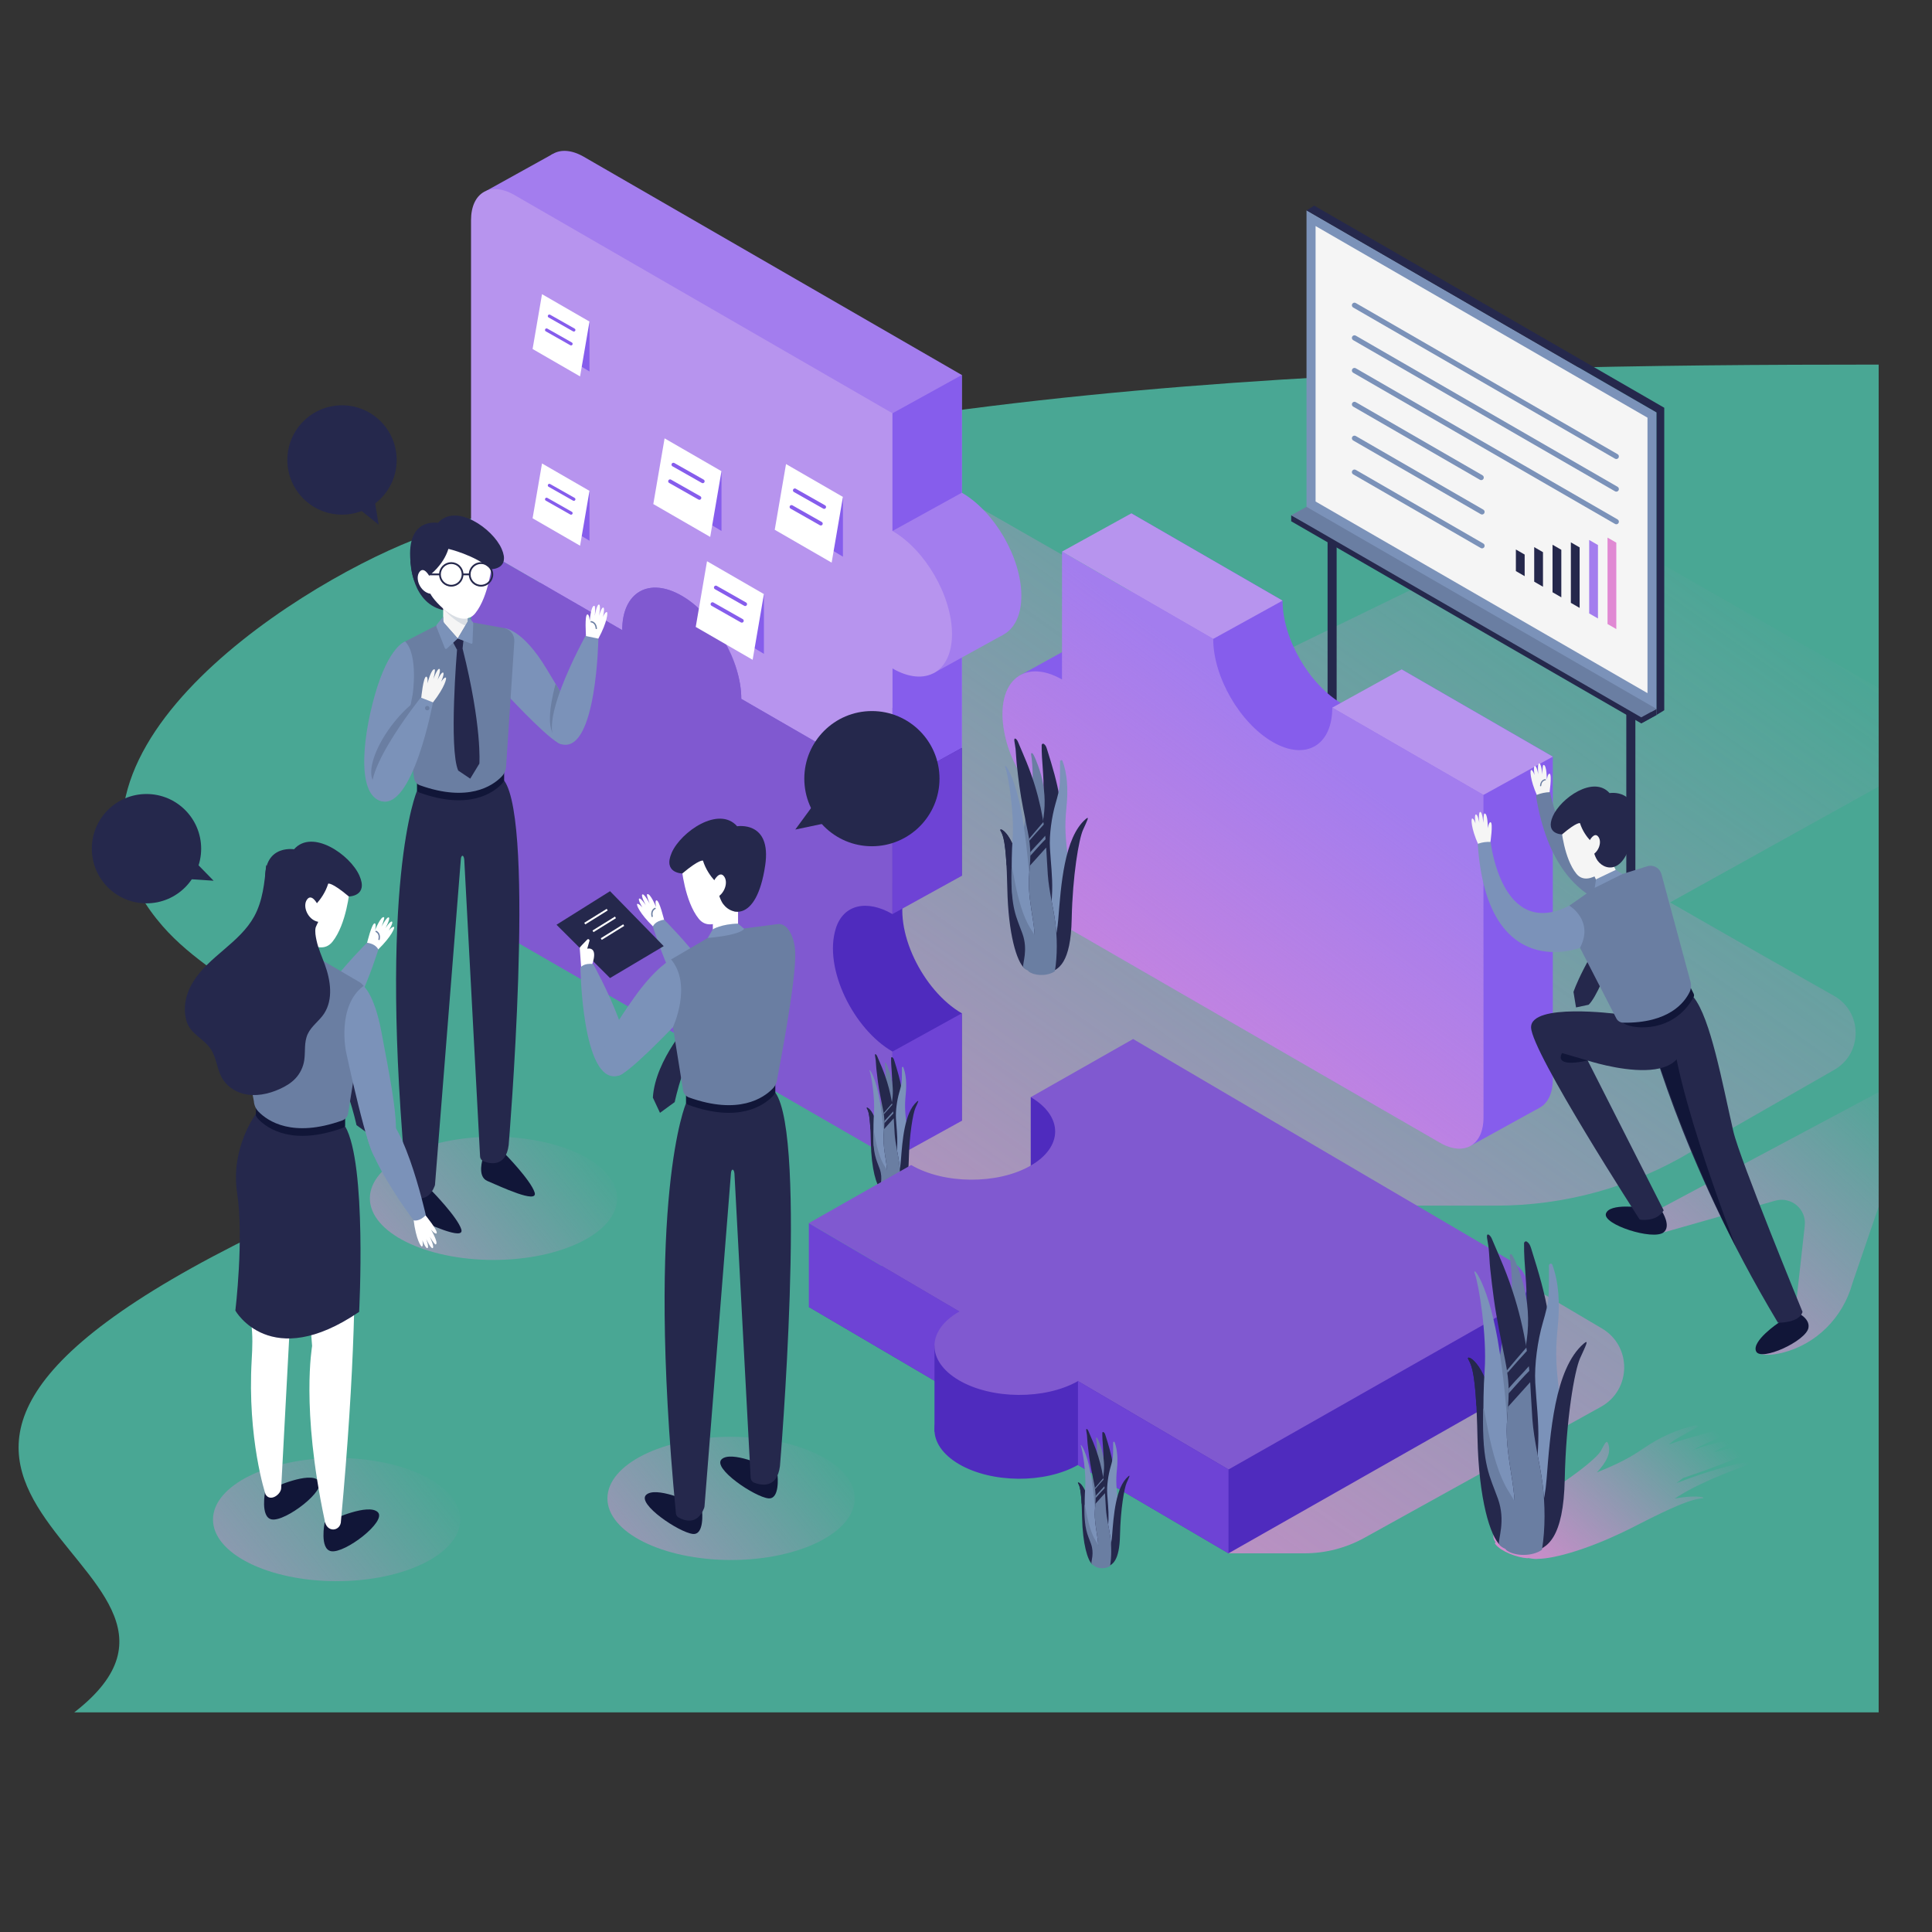 <?xml version="1.0" encoding="UTF-8"?> <!-- Generator: Adobe Illustrator 16.0.0, SVG Export Plug-In . SVG Version: 6.00 Build 0) --> <svg xmlns="http://www.w3.org/2000/svg" xmlns:xlink="http://www.w3.org/1999/xlink" id="Layer_1" x="0px" y="0px" width="511px" height="511px" viewBox="0 0 511 511" xml:space="preserve"><rect x="0" y="0" width="511" height="511" fill="#333333" stroke="none"/> <g> <path fill="#49A794" d="M109.421,142.794C76.378,155.818,5.386,201.746,42.985,244.926c7.734,8.883,18.323,14.674,27.588,21.945 c9.263,7.271,17.75,17.191,18.221,28.957c0.51,12.776-8.692,24.625-20.18,30.235c-140.466,68.606,3.014,86.542-48.969,126.841 h477.248V96.431C379.334,96.431,219.548,99.389,109.421,142.794z"></path> <linearGradient id="SVGID_1_" gradientUnits="userSpaceOnUse" x1="1000.674" y1="117.936" x2="774.119" y2="437.596" gradientTransform="matrix(1 0 0 1 -580.571 0)"> <stop offset="0.002" style="stop-color:#E089D3;stop-opacity:0"></stop> <stop offset="1" style="stop-color:#E089D3"></stop> </linearGradient> <path fill="url(#SVGID_1_)" d="M496.894,181.939l-81.412-46.504l-83.403,40.554l-98.238-56.178l2.213,186.749l36.439,23.979 l52.438,80.304h20.083c5.548,0,11.004-1.41,15.857-4.099l62.567-34.654c8.068-4.469,8.229-16.012,0.29-20.705l-54.989-32.501 h26.971c18.146,0,35.953-4.916,51.528-14.225l37.899-21.685c7.574-4.334,7.554-15.264-0.036-19.568l-19.349-10.974l-24.034-13.744 l55.175-30.646V181.939z"></path> <linearGradient id="SVGID_2_" gradientUnits="userSpaceOnUse" x1="1086.786" y1="285.146" x2="996.978" y2="382.324" gradientTransform="matrix(1 0 0 1 -580.571 0)"> <stop offset="0.002" style="stop-color:#E089D3;stop-opacity:0"></stop> <stop offset="1" style="stop-color:#E089D3"></stop> </linearGradient> <path fill="url(#SVGID_2_)" d="M439.98,325.975l29.562-8.406c4.21-1.197,8.293,2.258,7.807,6.607l-2.985,26.812l-9.882,6.446 c0,0,1.208,1.745,6.802,0.389c9.113-2.209,16.196-9.392,18.678-18.434l6.932-20.264v-30.257l-63.202,33.696L439.98,325.975z"></path> <g id="XMLID_4982_"> <path id="XMLID_5013_" fill="#25284C" d="M431.375,236.163c0.411,0,0.812-0.212,1.036-0.593c0.333-0.57,0.143-1.305-0.428-1.642 l-79.042-46.092c-0.573-0.335-1.307-0.144-1.642,0.428c-0.336,0.572-0.144,1.305,0.428,1.642l79.042,46.092 C430.96,236.109,431.168,236.163,431.375,236.163z"></path> <g id="XMLID_5010_"> <path id="XMLID_5012_" fill="#25284C" d="M431.344,236.933c0.662,0,1.199-0.537,1.199-1.199V182.4c0-0.662-0.537-1.2-1.199-1.2 c-0.663,0-1.199,0.538-1.199,1.2v53.333C430.145,236.396,430.681,236.933,431.344,236.933z"></path> <path id="XMLID_5011_" fill="#25284C" d="M424.717,245.119c0.662,0,1.2-0.537,1.2-1.199v-3.437l10.854-6.265v2.05 c0,0.662,0.537,1.198,1.198,1.198c0.664,0,1.199-0.536,1.199-1.198v-4.128c0-0.428-0.229-0.825-0.6-1.039 c-0.37-0.215-0.828-0.215-1.198,0l-13.253,7.65c-0.37,0.214-0.599,0.611-0.599,1.039v4.128 C423.519,244.582,424.055,245.119,424.717,245.119z"></path> </g> <g id="XMLID_5007_"> <path id="XMLID_5009_" fill="#25284C" d="M352.333,190.158c0.662,0,1.201-0.536,1.201-1.198v-53.333c0-0.664-0.539-1.2-1.201-1.2 c-0.661,0-1.198,0.537-1.198,1.2v53.333C351.135,189.623,351.672,190.158,352.333,190.158z"></path> <path id="XMLID_5008_" fill="#25284C" d="M345.708,198.344c0.662,0,1.2-0.536,1.2-1.199v-3.435l10.854-6.266v2.05 c0,0.662,0.535,1.199,1.198,1.199c0.662,0,1.199-0.537,1.199-1.199v-4.128c0-0.429-0.229-0.825-0.601-1.039 c-0.37-0.214-0.828-0.214-1.198,0l-13.252,7.652c-0.372,0.212-0.601,0.609-0.601,1.039v4.127 C344.508,197.809,345.046,198.344,345.708,198.344z"></path> </g> <g id="XMLID_5002_"> <polygon id="XMLID_5006_" fill="#7B92B9" points="345.562,55.632 438.146,109.085 438.146,189.098 345.562,135.645 "></polygon> <polygon id="XMLID_5005_" fill="#F5F5F5" points="435.748,110.47 347.962,59.787 347.962,132.648 435.748,183.331 "></polygon> <polygon id="XMLID_5003_" fill="#25284C" points="345.562,55.632 347.6,54.393 440.183,107.847 440.183,187.857 438.146,189.098 438.146,109.085 "></polygon> </g> <g id="XMLID_4997_"> <polygon id="XMLID_5001_" fill="#25284C" points="341.51,136.281 438.146,189.098 434.094,191.325 341.51,137.871 "></polygon> <polygon id="XMLID_5000_" fill="#25284C" points="438.146,187.505 438.146,189.098 434.094,191.325 434.094,189.733 "></polygon> <polygon id="XMLID_4999_" fill="#6A7EA2" points="345.562,134.053 438.146,187.505 434.094,189.733 341.51,136.281 "></polygon> </g> <g id="XMLID_4983_"> <g id="XMLID_4990_"> <polygon id="XMLID_4996_" fill="#E089D3" points="425.178,165.045 427.5,166.385 427.5,143.529 425.178,142.188 "></polygon> <polygon id="XMLID_4995_" fill="#A37DEE" points="420.329,162.247 422.651,163.587 422.651,144.159 420.329,142.817 "></polygon> <polygon id="XMLID_4994_" fill="#25284C" points="415.481,159.448 417.804,160.788 417.804,144.789 415.481,143.447 "></polygon> <polygon id="XMLID_4993_" fill="#25284C" points="410.634,156.648 412.957,157.989 412.957,145.417 410.634,144.077 "></polygon> <polygon id="XMLID_4992_" fill="#25284C" points="405.786,153.849 408.108,155.19 408.108,146.046 405.786,144.707 "></polygon> <polygon id="XMLID_4991_" fill="#25284C" points="400.938,151.051 403.262,152.392 403.262,146.676 400.938,145.336 "></polygon> </g> <path id="XMLID_4989_" fill="#7B92B9" d="M427.5,121.407c0.236,0,0.467-0.121,0.595-0.342c0.188-0.328,0.075-0.747-0.252-0.937 l-69.254-39.983c-0.327-0.189-0.747-0.076-0.936,0.252c-0.189,0.327-0.078,0.747,0.251,0.936l69.254,39.983 C427.266,121.379,427.384,121.407,427.5,121.407z"></path> <path id="XMLID_4988_" fill="#7B92B9" d="M427.5,130.036c0.236,0,0.467-0.123,0.595-0.343c0.188-0.328,0.075-0.745-0.252-0.936 l-69.254-39.984c-0.327-0.188-0.747-0.075-0.936,0.252c-0.189,0.328-0.078,0.747,0.251,0.936l69.254,39.984 C427.266,130.007,427.384,130.036,427.5,130.036z"></path> <path id="XMLID_4987_" fill="#7B92B9" d="M427.5,138.665c0.236,0,0.467-0.124,0.595-0.343c0.188-0.328,0.075-0.747-0.252-0.937 l-69.254-39.983c-0.327-0.189-0.747-0.077-0.936,0.251c-0.189,0.329-0.078,0.747,0.251,0.937l69.254,39.983 C427.266,138.635,427.384,138.665,427.5,138.665z"></path> <path id="XMLID_4986_" fill="#7B92B9" d="M391.768,126.993c0.237,0,0.468-0.123,0.595-0.343c0.188-0.328,0.076-0.745-0.251-0.937 l-33.522-19.353c-0.327-0.189-0.747-0.077-0.936,0.25c-0.189,0.328-0.078,0.747,0.251,0.936l33.522,19.354 C391.534,126.964,391.652,126.993,391.768,126.993z"></path> <path id="XMLID_4985_" fill="#7B92B9" d="M391.988,136.079c0.237,0,0.469-0.124,0.595-0.343c0.188-0.329,0.077-0.747-0.25-0.937 l-33.744-19.482c-0.327-0.188-0.747-0.075-0.936,0.252c-0.189,0.327-0.078,0.747,0.251,0.935l33.742,19.483 C391.755,136.049,391.873,136.079,391.988,136.079z"></path> <path id="XMLID_4984_" fill="#7B92B9" d="M391.988,145.036c0.237,0,0.469-0.123,0.595-0.343c0.188-0.327,0.077-0.746-0.25-0.937 l-33.744-19.48c-0.327-0.189-0.747-0.078-0.936,0.25c-0.189,0.328-0.078,0.748,0.251,0.937l33.742,19.481 C391.755,145.008,391.873,145.036,391.988,145.036z"></path> </g> </g> <g> <path fill="#865DEC" d="M354.97,186.135c-8.696-5.021-15.747-17.23-15.747-27.272l-39.986-23.088v33.837l0,0 c-10.308-5.951-18.302,0.87-14.986,15.264c1.99,8.648,8.189,17.176,14.981,21.097l0.005,0.004v28.427l99.956,57.71 c6.357,3.671,11.511,0.694,11.511-6.645v-85.338l-39.987-23.086C370.716,187.085,363.665,191.156,354.97,186.135z"></path> <polygon fill="#865DEC" points="389.077,302.984 406.932,293.13 389.854,284.4 "></polygon> <polygon fill="#865DEC" points="269.676,178.686 287.996,168.576 287.996,180.976 "></polygon> <path fill="#A37DEE" d="M336.629,196.253c-8.696-5.02-15.745-17.231-15.745-27.271l-39.989-23.088v33.836l0,0 c-10.307-5.95-18.301,0.869-14.986,15.265c1.991,8.648,8.19,17.176,14.98,21.097l0.006,0.002v28.428l99.957,57.709 c6.357,3.671,11.511,0.696,11.511-6.644v-85.337l-39.988-23.088C352.374,197.206,345.325,201.275,336.629,196.253z"></path> <linearGradient id="SVGID_3_" gradientUnits="userSpaceOnUse" x1="933.506" y1="200.568" x2="840.401" y2="326.26" gradientTransform="matrix(1 0 0 1 -580.571 0)"> <stop offset="0.002" style="stop-color:#E089D3;stop-opacity:0"></stop> <stop offset="1" style="stop-color:#E089D3"></stop> </linearGradient> <path fill="url(#SVGID_3_)" d="M336.629,196.253c-8.696-5.02-15.745-17.231-15.745-27.271l-39.989-23.088v33.836l0,0 c-10.307-5.95-18.301,0.869-14.986,15.265c1.991,8.648,8.19,17.176,14.98,21.097l0.006,0.002v28.428l99.957,57.709 c6.357,3.671,11.511,0.696,11.511-6.644v-85.337l-39.988-23.088C352.374,197.206,345.325,201.275,336.629,196.253z"></path> <polygon fill="#B794EE" points="280.895,145.895 299.236,135.775 339.223,158.863 320.884,168.982 "></polygon> <polygon fill="#B794EE" points="352.374,187.163 370.716,177.044 410.703,200.131 392.362,210.251 "></polygon> </g> <g> <path fill="#4F2BBE" d="M254.395,268.013c-10.307-5.95-18.301-22-14.986-32.567c1.99-6.35,8.19-7.719,14.982-3.798l0.004,0.002 v-33.836l-39.988-23.086v-0.007c0-7.841-4.287-17.474-10.78-23.521c-10.81-10.07-20.711-6.555-20.711,5.345l0,0l-39.988-23.086 v85.335c0,7.341,5.153,16.267,11.51,19.938l99.958,57.709V268.013L254.395,268.013z"></path> <path fill="#A37DEE" d="M254.395,130.317V99.186l-99.958-57.71c-6.356-3.67-11.51-0.695-11.51,6.646v85.336l39.988,23.086 c0-10.041,7.049-14.111,15.747-9.09c8.695,5.021,15.745,17.23,15.745,27.273l39.988,23.086v-31.132 c8.696,5.021,15.746,0.95,15.746-9.091C270.141,147.549,263.091,135.339,254.395,130.317z"></path> <polygon fill="#865DEC" points="254.395,166.682 236.054,176.8 236.054,207.933 254.395,197.814 "></polygon> <polygon fill="#A37DEE" points="236.054,140.438 254.395,130.317 265.318,167.895 246.791,178.113 "></polygon> <path fill="#8059D0" d="M236.054,278.133c-10.307-5.95-18.301-22.001-14.986-32.569c1.991-6.348,8.19-7.718,14.981-3.797 l0.005,0.002v-33.837l-39.989-23.087v-0.005c0-7.842-4.285-17.476-10.777-23.522c-10.81-10.069-20.713-6.556-20.713,5.346l0,0 l-39.989-23.088v85.337c0,7.34,5.153,16.266,11.511,19.937l99.958,57.711V278.133L236.054,278.133z"></path> <polygon fill="#A37DEE" points="146.256,40.695 128.671,50.445 142.949,58.814 "></polygon> <path fill="#B794EE" d="M236.054,140.438v-31.133l-99.958-57.711c-6.357-3.67-11.511-0.695-11.511,6.646v85.335l39.989,23.088 c0-10.042,7.049-14.11,15.745-9.09c8.698,5.02,15.745,17.23,15.745,27.272l39.989,23.087V176.8 c8.696,5.021,15.745,0.951,15.745-9.09C251.799,157.669,244.75,145.457,236.054,140.438z"></path> <polygon fill="#6E43D5" points="236.054,306.561 254.395,296.44 254.395,268.013 236.054,278.133 "></polygon> <polygon fill="#6E43D5" points="236.048,241.767 254.391,231.647 254.395,197.814 236.054,207.933 "></polygon> <polygon fill="#865DEC" points="236.054,140.438 254.395,130.317 254.395,99.186 236.054,109.306 "></polygon> </g> <g id="XMLID_344_"> <path id="XMLID_381_" fill="#25284C" d="M238.902,300.084c-0.273-2.367-0.144-4.742-0.12-7.119c0.023-2.271-0.156-4.5-0.647-6.721 c-0.279-1.256-0.619-2.497-0.988-3.727c-0.179-0.598-0.365-1.195-0.55-1.79c-0.13-0.417-0.207-0.839-0.589-1.09 c-0.139-0.091-0.317,0.03-0.32,0.183c-0.04,2.46,0.408,4.904,0.267,7.363c-0.053,0.889-0.159,1.772-0.254,2.657 c-0.187,1.73-0.46,3.454-0.647,5.183c-0.094,0.874-0.132,1.743-0.101,2.621c0.063,1.78,0.283,3.557,0.449,5.329 c0.168,1.777,0.335,3.553,0.502,5.331c0.121,1.282,0.02,2.896,0.907,3.936c0.093,0.11,0.291,0.102,0.385,0 c0.377-0.396,0.751-0.794,1.128-1.191c0.289-0.308,0.592-0.604,0.7-1.026c0.126-0.492,0.089-1.041,0.159-1.545 c0.073-0.521,0.169-1.041,0.231-1.564C239.683,304.623,239.163,302.351,238.902,300.084z"></path> <path id="XMLID_380_" fill="#25284C" d="M233.275,314.621c-0.113,0.021-0.231-0.008-0.317-0.083 c-1.131-0.997-2.48-5.183-2.625-12.422c-0.151-7.549-0.704-8.305-1.056-8.958c-0.353-0.654,1.963,0.15,2.918,5.788 c0.957,5.635,3.019,12.984,2.919,14.241C235.032,314.213,233.749,314.537,233.275,314.621z"></path> <path id="XMLID_379_" fill="#25284C" d="M232.195,298.946c-0.956-5.638-3.271-6.442-2.918-5.788 c0.284,0.525,0.697,1.119,0.927,5.258c0.172,0.559,0.361,1.112,0.587,1.646c0.253,0.595,0.595,1.132,1.195,1.414 c0.188,0.089,0.387,0.048,0.506-0.132c0.043-0.068,0.079-0.136,0.112-0.205C232.453,300.392,232.316,299.654,232.195,298.946z"></path> <path id="XMLID_378_" fill="#6A7EA2" d="M236.328,309.215c-0.067-1.122-0.306-2.226-0.478-3.334 c-0.201-1.294-0.253-2.6-0.281-3.907c-0.051-2.492-0.244-4.957-0.513-7.436c-0.001-0.003-0.001-0.008-0.001-0.012 c0.083-0.322,0.171-0.645,0.261-0.965c0.064-0.021,0.121-0.067,0.144-0.14c0.641-2.153,0.845-4.412,0.578-6.645 c-0.128-1.066-0.358-2.118-0.697-3.135c-0.194-0.579-0.907-2.602-1.168-2.572c-0.101,0.012-0.153,0.095-0.138,0.182 c0.286,1.695,0.313,4.115,0.172,5.826c-0.13-0.009-0.285,0.103-0.26,0.275c0.038,0.257,0.078,0.514,0.119,0.77 c-0.059-0.128-0.124-0.254-0.196-0.375c-0.112-0.184-0.388-0.102-0.396,0.107c-0.164,4.054-1.317,7.996-1.458,12.052 c-0.129,3.67,0.7,7.192,2.147,10.535c-0.021,0.037-0.035,0.081-0.032,0.131c0.038,0.698,0.727,1.096,1.367,0.809 C236.33,311.005,236.376,310.005,236.328,309.215z"></path> <path id="XMLID_377_" fill="#7B92B9" d="M231.102,302.904c0,0-0.223-4.467,0.055-8.487s-0.67-9.827-1.117-11.058 c-0.447-1.227,1.675,1.062,2.848,8.991c1.173,7.931,0.782,11.447,1.787,13.234s0.28,7.037,0.28,7.037 S232.162,308.545,231.102,302.904z"></path> <path id="XMLID_376_" fill="#7B92B9" d="M239.976,298.766c-0.642-4.501-0.725-6.275-0.426-9.246 c0.299-2.955,0.091-5.344-0.622-7.244c-0.071-0.189-0.378-0.1-0.378,0.101c0,1.083,0.004,2.175-0.036,3.258 c-0.043,1.155-0.351,2.213-0.67,3.315c-0.589,2.049-0.985,4.806-0.867,6.924c0.124,2.219,0.412,4.434,0.347,6.66 c-0.066,2.271-0.231,3.812-0.896,5.975c-0.315,1.024-0.58,2.063-0.81,3.11c-0.392,1.783-0.333,3.297-0.023,3.514 c0.459,0.321,2.144-0.139,2.596-0.903c0.25-0.425,0.323-0.912,0.353-1.396c0.047-0.767,0.105-1.079,0.293-1.835 c0.326-1.295,0.452-2.345,0.872-3.606c0.417-1.251,0.345-3.254,0.449-4.569C240.257,301.555,240.228,300.521,239.976,298.766z"></path> <path id="XMLID_375_" fill="#25284C" d="M237.548,314.849c0.023-0.012,0.037-0.033,0.055-0.05 c0.073-0.014,0.137-0.059,0.151-0.146c0.383-2.375,0.363-4.837,0.051-7.22c-0.329-2.488-0.982-4.907-1.163-7.418 c-0.169-2.353-0.205-4.704-0.521-7.045c-0.313-2.314-0.812-4.603-1.495-6.835c-0.379-1.241-0.815-2.466-1.305-3.668 c-0.436-1.068-0.899-2.125-1.348-3.188c-0.167-0.396-0.632-0.777-0.541-0.08c0.054,0.417,0.149,0.824,0.191,1.243 c0.078,0.775,0.094,1.553,0.178,2.328c0.123,1.149,0.258,2.296,0.415,3.44c0.326,2.366,0.826,4.684,1.292,7.024 c0.246,1.231,0.422,2.474,0.413,3.73c-0.009,1.216-0.155,2.425-0.212,3.637c-0.104,2.154,0.277,4.245,0.604,6.363 c0.205,1.33,0.367,2.68,0.288,4.029c-0.041,0.666-0.14,1.328-0.326,1.969c-0.097,0.334-0.215,0.658-0.358,0.973 c-0.097,0.214-0.486,0.642-0.271,0.815C234.417,315.378,236.265,315.568,237.548,314.849z"></path> <path id="XMLID_374_" fill="#6A7EA2" d="M230.984,299.331c0.054-2.618,0.541,5.318,2.979,9.088 c2.511,3.886,1.793,5.898,1.66,6.656c-0.132,0.757-2.691-0.155-2.812-0.704c-0.121-0.548,0.791-2.618-0.121-5.175 C231.776,306.637,230.863,305.359,230.984,299.331z"></path> <path id="XMLID_373_" fill="#25284C" d="M236.553,315.286c-1.585,0.286-2.012-0.133-1.263-0.798 c0.697-0.62,2.564-2.269,2.983-7.521c0.418-5.25,0.919-12.736,4.274-15.614c0.651-0.559,0.233,0.232-0.417,1.672 c-0.651,1.441-1.628,7.111-1.767,13.897C240.225,313.706,238.365,314.961,236.553,315.286z"></path> <path id="XMLID_369_" fill="#6A7EA2" d="M237.754,314.982c-0.014,0.086-0.078,0.133-0.151,0.145 c-0.019,0.018-0.032,0.038-0.057,0.052c-1.282,0.719-3.129,0.527-3.9-0.097c-0.215-0.176,0.173-0.932,0.271-1.146 c0.143-0.314,0.261-0.639,0.358-0.973c0.186-0.641,0.285-1.303,0.326-1.969c0.079-1.35-0.083-2.699-0.288-4.029 c-0.327-2.118-0.708-4.209-0.604-6.363c0.031-0.661,0.089-1.321,0.136-1.982c0.851-0.944,1.698-1.888,2.548-2.831 c0.094,1.408,0.148,2.816,0.25,4.226c0.18,2.511,0.834,4.93,1.163,7.418C238.118,309.815,238.138,312.605,237.754,314.982z M235.947,291.812c-0.75,0.866-1.495,1.736-2.228,2.615c0.015,0.101,0.031,0.202,0.044,0.303c0.736-0.854,1.482-1.7,2.247-2.531 C235.99,292.07,235.969,291.941,235.947,291.812z M233.919,297.078c0.229-0.265,0.46-0.527,0.697-0.787 c0.53-0.582,1.082-1.226,1.674-1.8c-0.016-0.179-0.032-0.359-0.053-0.54c-0.627,0.74-1.344,1.435-1.971,2.154 c-0.117,0.134-0.234,0.268-0.35,0.402c0.002,0.153,0.005,0.306,0.004,0.458C233.921,297.003,233.919,297.041,233.919,297.078z"></path> </g> <g> <path fill="#111638" d="M439.559,320.354c0,0,2.595,3.979,0.422,5.621c-2.846,2.147-16.127-2.112-15.226-4.98 c0.901-2.866,9.497-1.58,9.497-1.58L439.559,320.354z"></path> <path fill="#111638" d="M474.978,346.973c0,0,3.84,1.556,3.344,4.233c-0.651,3.505-12.57,8.953-13.839,6.229 c-1.27-2.725,5.943-7.574,5.943-7.574L474.978,346.973z"></path> <path fill="#25284C" d="M447.942,263.746l-12.722,5.957c0,0,8.676,36.221,35.037,80.146c0,0,5.648,0.136,6.501-2.877 c0,0-16.621-40.397-18.304-47.745C455.499,286.325,452.456,269.383,447.942,263.746z"></path> <path fill="#111638" d="M459.047,329.618c-16.511-32.505-23.826-59.915-23.826-59.915l7.292-3.416 C439.167,278.49,458.95,329.343,459.047,329.618z"></path> <path fill="#25284C" d="M427.661,268.182c0,0-22.796-2.996-22.701,3.553c0.093,6.547,28.731,50.831,28.731,50.831 s4.375,0.816,6.341-2.438l-20.095-39.623c0,0,32.802,10.783,23.515-12.188L427.661,268.182z"></path> <path fill="#111638" d="M427.661,268.182c0.289,0.205,0.6,0.383,0.941,0.5c2.875,0.99,9.746,1.928,18.111-6.828 c0.186-0.197,0.328-0.426,0.425-0.671l0.815,1.626c0.148,0.295,0.146,0.648-0.012,0.938c-5.217,9.508-15.771,8.531-18.288,7.03 c-0.312-0.185-0.653-0.294-0.943-0.498L427.661,268.182z"></path> <path fill="#25284C" d="M431.088,239.45c0,0-6.911,22.381-10.897,26.298l-3.344,0.709l-0.672-4.093c0,0,2.621-8.318,13.822-23.699 L431.088,239.45z"></path> <path fill="#F5F5F5" d="M409.771,210.142c0,0,0.796-5.277,0.097-5.5c-0.494-0.156-0.741,1.601-0.741,1.601s0.004-4.009-0.879-3.92 c-0.321,0.034-0.299,2.496-0.299,2.496s-0.293-3.031-0.866-2.902c-0.515,0.115-0.205,2.884-0.205,2.884s-0.428-2.27-0.92-2.213 c-0.473,0.056-0.086,2.413-0.086,2.413s-0.431-1.323-0.88-1.353c-0.33-0.021-0.38,2.414,1.601,6.902L409.771,210.142z"></path> <path fill="#6A7EA2" d="M434.902,229.404c0,0,7.621,3.302,4.044,10.845c0,0-26.872,6.87-32.71-29.92l0.195-0.079 c1.122-0.452,2.326-0.703,3.547-0.737l0,0C409.979,209.512,415.751,240.185,434.902,229.404z"></path> <rect x="421.74" y="226.959" transform="matrix(-0.9 0.436 -0.436 -0.9 907.529 253.922)" fill="#F5F5F5" width="5.799" height="8.189"></rect> <path fill="#6A7EA2" d="M422.871,234.07l5.328-2.615l7.869-2.441c1.522-0.233,2.979,0.716,3.381,2.205l7.685,28.489 c0.239,0.887,0.158,1.827-0.235,2.656c-1.309,2.742-5.456,8.302-17.564,8.13c-0.769-0.012-1.474-0.444-1.825-1.129l-13.07-25.418 c-0.749-1.458-0.488-3.232,0.65-4.411L422.871,234.07z"></path> <path fill="#F5F5F5" d="M412.954,219.099c0,0,0.704,7.924,3.979,11.985c3.274,4.058,9.619-2.643,10.563-4.598 c0.945-1.954,2.476-14.202-7.363-14.202C413.751,212.284,412.629,216.25,412.954,219.099z"></path> <path fill="#25284C" d="M422.459,224.027c0,0-3.316-2.325-4.563-6.305c0,0-0.726-0.432-4.736,2.962c0,0-4.544,0.01-2.454-4.79 c2.088-4.801,10.794-10.896,15.016-6.125c0,0,7.992-1.367,6.491,8.999c-1.98,13.66-8.383,11.44-9.995,8.326 C420.635,224.038,422.459,224.027,422.459,224.027z"></path> <path fill="#F5F5F5" d="M420.371,222.429c0,0,1.325-2.608,2.418-1.052c1.093,1.558-0.225,4.701-2.611,5.109L420.371,222.429z"></path> <polygon fill="#7B92B9" points="429.087,231.179 427.383,230.063 422.147,232.561 421.793,234.827 "></polygon> <path fill="#F5F5F5" d="M394.171,222.977c0,0,0.797-5.276,0.097-5.499c-0.492-0.156-0.739,1.601-0.739,1.601 s0.004-4.01-0.88-3.921c-0.32,0.032-0.298,2.496-0.298,2.496s-0.295-3.032-0.868-2.904c-0.514,0.116-0.204,2.884-0.204,2.884 s-0.428-2.27-0.92-2.212c-0.472,0.055-0.087,2.413-0.087,2.413s-0.428-1.322-0.877-1.352c-0.331-0.023-0.382,2.414,1.602,6.902 L394.171,222.977z"></path> <path fill="#7B92B9" d="M415.089,239.536c0,0,6.589,3.926,2.813,11.146c0,0-24.582,9.658-27.054-27.492l0.182-0.063 c1.039-0.356,2.14-0.507,3.236-0.44l0,0C394.267,222.688,397.102,248.68,415.089,239.536z"></path> <g> <g> <path fill="#6A7EA2" d="M408.665,206.076c-0.872,0.141-1.282,0.927-1.337,1.743c-0.014,0.204,0.303,0.203,0.316,0 c0.046-0.686,0.376-1.32,1.104-1.438C408.95,206.349,408.864,206.044,408.665,206.076L408.665,206.076z"></path> </g> </g> <path fill="#111638" d="M419.938,280.504l-6.774-1.975c0,0-2.399,3.508,5.014,2.311 C418.711,280.752,419.296,280.642,419.938,280.504z"></path> </g> <g> <path fill="#4F2BBE" d="M299.698,296.987l-27.073,15.371c8.659,5.083,8.601,13.224-0.132,18.181 c-8.731,4.958-22.831,4.857-31.491-0.227l-27.072,15.37l39.819,23.376c-8.732,4.957-8.792,13.098-0.132,18.182 c8.659,5.083,22.76,5.186,31.492,0.229l39.82,23.374l74.209-42.133c6.384-3.623,6.427-9.574,0.096-13.291L299.698,296.987z"></path> <rect x="387.689" y="339.987" fill="#4F2BBE" width="16.264" height="22.005"></rect> <polygon fill="#6E43D5" points="213.931,323.509 213.931,345.683 253.75,369.059 253.75,346.885 "></polygon> <rect x="247.164" y="355.898" fill="#4F2BBE" width="12.114" height="22.772"></rect> <rect x="272.625" y="290.185" fill="#4F2BBE" width="12.485" height="22.174"></rect> <path fill="#8059D0" d="M299.698,274.812l-27.073,15.372c8.659,5.083,8.601,13.224-0.132,18.181 c-8.731,4.958-22.831,4.856-31.491-0.227l-27.072,15.37l39.819,23.376c-8.732,4.956-8.792,13.097-0.132,18.181 c8.659,5.083,22.76,5.186,31.492,0.229l39.82,23.375l74.209-42.133c6.384-3.624,6.427-9.575,0.096-13.291L299.698,274.812z"></path> <polygon fill="#6E43D5" points="285.11,365.294 285.11,387.469 324.931,410.843 324.931,388.669 "></polygon> </g> <linearGradient id="SVGID_4_" gradientUnits="userSpaceOnUse" x1="734.281" y1="298.268" x2="642.341" y2="372.363" gradientTransform="matrix(1 0 0 1 -580.571 0)"> <stop offset="0.002" style="stop-color:#E089D3;stop-opacity:0"></stop> <stop offset="1" style="stop-color:#E089D3"></stop> </linearGradient> <ellipse fill="url(#SVGID_4_)" cx="130.53" cy="316.949" rx="32.702" ry="16.293"></ellipse> <linearGradient id="SVGID_5_" gradientUnits="userSpaceOnUse" x1="692.902" y1="383.434" x2="589.71" y2="465.289" gradientTransform="matrix(1 0 0 1 -580.571 0)"> <stop offset="0.002" style="stop-color:#E089D3;stop-opacity:0"></stop> <stop offset="1" style="stop-color:#E089D3"></stop> </linearGradient> <ellipse fill="url(#SVGID_5_)" cx="89.039" cy="401.911" rx="32.702" ry="16.295"></ellipse> <linearGradient id="SVGID_6_" gradientUnits="userSpaceOnUse" x1="797.797" y1="377.08" x2="705.858" y2="451.175" gradientTransform="matrix(1 0 0 1 -580.571 0)"> <stop offset="0.002" style="stop-color:#E089D3;stop-opacity:0"></stop> <stop offset="1" style="stop-color:#E089D3"></stop> </linearGradient> <ellipse fill="url(#SVGID_6_)" cx="193.36" cy="396.314" rx="32.701" ry="16.291"></ellipse> <g> <g> <path fill="#111638" d="M108.329,316.113c0,0-1.637,4.804,1.177,5.992c3.279,1.383,13.512,6.25,12.501,3.032 c-1.012-3.217-7.726-10.077-7.726-10.077L108.329,316.113z"></path> <path fill="#111638" d="M127.723,306.362c0,0-1.638,4.804,1.177,5.993c3.279,1.384,13.512,6.249,12.501,3.033 c-1.012-3.219-7.726-10.078-7.726-10.078L127.723,306.362z"></path> <path fill="#25284C" d="M108.556,148.398c0,0,0.23,11.647,9.283,13.077l-4.147-14.181L108.556,148.398z"></path> <rect x="117.217" y="159.679" fill="#F5F5F5" width="6.504" height="9.188"></rect> <path fill="#D9DEE4" d="M117.217,160.94c1.507,1.789,4.066,4.073,6.504,4.706v-5.966h-6.504V160.94z"></path> <path fill="#FFFFFF" d="M130.158,148.767c0,0-0.788,8.891-4.461,13.444c-3.675,4.555-10.791-2.964-11.852-5.156 c-1.06-2.193-2.777-15.934,8.26-15.934C129.266,141.122,130.524,145.573,130.158,148.767z"></path> <path fill="#25284C" d="M113.482,152.247c0,0,3.722-2.607,5.12-7.073c0,0,6.829,1.565,11.33,5.375c0,0,5.097,0.009,2.753-5.375 c-2.344-5.385-12.111-12.224-16.846-6.872c0,0-8.338-1.606-7.282,10.097S113.482,152.247,113.482,152.247z"></path> <circle fill="none" stroke="#25284C" stroke-width="0.474" stroke-miterlimit="10" cx="119.353" cy="151.922" r="2.994"></circle> <circle fill="none" stroke="#25284C" stroke-width="0.474" stroke-miterlimit="10" cx="127.22" cy="151.922" r="2.993"></circle> <line fill="none" stroke="#25284C" stroke-width="0.474" stroke-miterlimit="10" x1="124.228" y1="151.922" x2="122.346" y2="151.922"></line> <line fill="none" stroke="#25284C" stroke-width="0.474" stroke-miterlimit="10" x1="116.359" y1="151.922" x2="113.334" y2="151.922"></line> <path fill="#FFFFFF" d="M113.627,152.504c0,0-1.487-2.927-2.713-1.18c-1.224,1.747,0.253,5.274,2.931,5.732L113.627,152.504z"></path> <path fill="#7B92B9" d="M133.471,166.147c0,0,4.774,0.245,11.085,10.757c6.872,11.448,11.206,17.454,4.076,19.861 c-1.806,0.609-13.59-12.003-13.59-12.003S131.256,170.731,133.471,166.147z"></path> <path fill="#6A7EA2" d="M146.948,180.866c-1.909,7.193-2.666,14.435,1.868,14.828c1.164,0.101,2.137-0.293,2.951-1.056 C153.425,191.954,150.974,187.538,146.948,180.866z"></path> <path fill="#25284C" d="M110.288,209.219c0,0-10.465,23.888-2.605,105.879c0.041,0.423,0.279,0.805,0.646,1.016 c1.378,0.793,4.851,2.196,6.644-2.437c0.049-0.121,0.078-0.256,0.088-0.388l6.817-85.879c0.054-1.383,0.775-1.446,0.915-0.07 l4.185,78.523c0.032,0.591,0.409,1.107,0.963,1.316c1.833,0.688,5.845,1.488,6.596-4.286c0,0,7.11-84.938-1.195-96.455 L110.288,209.219z"></path> <path fill="#111638" d="M133.342,203.81c-0.188,0.35-0.41,0.684-0.694,0.974c-2.381,2.438-8.802,6.835-21.594,2.261 c-0.287-0.103-0.545-0.26-0.766-0.456v2.63c0.221,0.195,0.479,0.353,0.766,0.455c12.792,4.575,19.213,0.178,21.594-2.26 c0.284-0.291,0.506-0.625,0.694-0.974V203.81z"></path> <path fill="#6A7EA2" d="M117.217,164.507l3.845,4.36l2.659-4.47l9.522,1.707c1.702,0.304,2.905,1.84,2.791,3.567l-2.173,33.034 c-0.067,1.027-0.493,1.997-1.214,2.731c-2.381,2.438-8.802,6.836-21.594,2.263c-0.812-0.291-1.403-1.006-1.527-1.861 l-4.66-31.726c-0.268-1.819,0.654-3.607,2.29-4.445L117.217,164.507z"></path> <path fill="#25284C" d="M119.798,169.854l1.084,2.019c0,0,1.068,0.164,1.464-0.358l0.242-2.151l-1.526-0.497L119.798,169.854z"></path> <path fill="#7B92B9" d="M117.664,165.016c-0.288-0.328-0.447-0.748-0.447-1.184v-0.743l-1.636,2.056 c-0.167,0.209-0.21,0.494-0.11,0.743l2.204,5.57c0.079,0.199,0.333,0.257,0.491,0.11l2.896-2.702L117.664,165.016z"></path> <path fill="#7B92B9" d="M124.073,163.423c-0.117,0.043-0.234,0.083-0.354,0.114l0.003,0.859l-2.659,4.47l3.552,1.386 c0.163,0.063,0.339-0.052,0.347-0.228l0.21-4.969c0.011-0.254-0.079-0.503-0.25-0.692L124.073,163.423z"></path> <path fill="#7B92B9" d="M107.157,169.666c0,0-4.307,1.207-7.98,14.044c-3.673,12.836-4.758,28.257,2.768,28.257 c1.904,0,7.197-28.257,7.197-28.257S110.721,173.299,107.157,169.666z"></path> <path fill="#6A7EA2" d="M111.417,184.332c-9.472,6.179-17.296,21.461-10.917,23.837c1.154,0.429,2.251,0.269,3.287-0.323 C105.363,202.474,110.358,189.682,111.417,184.332z"></path> <path fill="#7B92B9" d="M111.417,184.332c0,0-19.507,24.258-10.917,27.457c8.59,3.2,14.023-26.02,14.023-26.02 S113.866,184.39,111.417,184.332z"></path> <path fill="#F5F5F5" d="M111.417,184.547c0,0,0.542-5.533,1.305-5.579c0.538-0.032,0.34,1.806,0.34,1.806 s1.019-4.053,1.888-3.736c0.316,0.114-0.335,2.597-0.335,2.597s1.07-2.988,1.616-2.711c0.491,0.248-0.529,2.966-0.529,2.966 s1.012-2.185,1.494-2.001c0.463,0.176-0.528,2.458-0.528,2.458s0.771-1.227,1.233-1.141c0.339,0.062-0.231,2.535-3.379,6.563 L111.417,184.547z"></path> <path fill="#7B92B9" d="M154.957,168.019c0,0-15.14,27.198-6.136,28.904c9.007,1.706,9.439-28.011,9.439-28.011 S157.38,167.664,154.957,168.019z"></path> <path fill="#FFFFFF" d="M154.991,168.231c0,0-0.398-5.546,0.347-5.718c0.525-0.124,0.641,1.722,0.641,1.722 s0.32-4.166,1.231-4.001c0.33,0.061,0.106,2.616,0.106,2.616s0.552-3.125,1.137-2.944c0.525,0.162-0.021,3.011-0.021,3.011 s0.628-2.322,1.136-2.223c0.486,0.096-0.106,2.513-0.106,2.513s0.553-1.34,1.023-1.334c0.344,0.004,0.199,2.541-2.224,7.04 L154.991,168.231z"></path> <circle fill="#6A7EA2" cx="113.002" cy="187.295" r="0.582"></circle> <g> <g> <path fill="#6A7EA2" d="M156.3,164.61c0.816,0.131,1.191,0.844,1.238,1.611c0.014,0.228,0.37,0.229,0.355,0 c-0.056-0.914-0.523-1.797-1.499-1.954C156.171,164.231,156.075,164.573,156.3,164.61L156.3,164.61z"></path> </g> </g> <path fill="#25284C" d="M120.882,171.873c0,0-2.196,26.189,0.311,31.937l3.181,2.138l2.417-3.976c0,0,0.76-9.755-4.444-30.457 L120.882,171.873z"></path> </g> </g> <g> <path fill="#25284C" d="M182.973,269.803c0,0-9.667,10.285-10.296,20.508l1.884,4.025l3.893-2.84c0,0,2.762-13.436,7.784-17.451 L182.973,269.803z"></path> <path fill="#111638" d="M205.661,390.27c0,0,0.667,6.362-2.446,6.031c-3.625-0.385-14.858-7.947-12.357-10.328 c2.501-2.385,11.875,1.93,11.875,1.93L205.661,390.27z"></path> <path fill="#111638" d="M185.697,399.686c0,0,0.669,6.362-2.445,6.031c-3.626-0.385-14.86-7.947-12.357-10.328 c2.5-2.385,11.875,1.929,11.875,1.929L185.697,399.686z"></path> <rect x="188.543" y="241.077" fill="#FFFFFF" width="6.666" height="9.412"></rect> <path fill="#25284C" d="M181.447,291.827c0,0-10.724,24.474-2.669,108.47c0.042,0.434,0.285,0.823,0.659,1.041 c1.413,0.811,4.971,2.25,6.809-2.497c0.048-0.124,0.078-0.261,0.089-0.396l6.986-87.981c0.055-1.417,0.794-1.48,0.937-0.07 l4.287,80.441c0.032,0.608,0.418,1.136,0.988,1.351c1.877,0.705,5.988,1.523,6.756-4.392c0,0,7.283-87.016-1.223-98.814 L181.447,291.827z"></path> <path fill="#111638" d="M205.063,286.286c-0.191,0.359-0.42,0.701-0.71,0.997c-2.441,2.499-9.018,7.003-22.123,2.317 c-0.294-0.105-0.557-0.267-0.783-0.468v2.694c0.226,0.2,0.489,0.361,0.783,0.467c13.105,4.687,19.682,0.182,22.123-2.317 c0.291-0.296,0.52-0.638,0.71-0.997V286.286z"></path> <path fill="#FFFFFF" d="M175.696,243.479c0,0-1.292-5.409-2.056-5.35c-0.537,0.042-0.089,1.835-0.089,1.835 s-1.563-3.875-2.381-3.442c-0.297,0.156,0.688,2.526,0.688,2.526s-1.468-2.814-1.971-2.465c-0.452,0.312,0.928,2.865,0.928,2.865 s-1.3-2.025-1.753-1.776c-0.435,0.237,0.86,2.363,0.86,2.363s-0.933-1.11-1.378-0.963c-0.328,0.108,0.576,2.481,4.244,6.042 L175.696,243.479z"></path> <g> <g> <path fill="#6A7EA2" d="M173.171,240.116c-0.884,0.439-1.068,1.424-0.849,2.314c0.055,0.222,0.397,0.128,0.343-0.095 c-0.184-0.744-0.055-1.545,0.686-1.913C173.556,240.321,173.375,240.015,173.171,240.116L173.171,240.116z"></path> </g> </g> <g> <path fill="#7B92B9" d="M175.675,243.255c0,0,22.631,22.469,14.251,26.708s-17.25-24.889-17.25-24.889 S173.188,243.594,175.675,243.255z"></path> </g> <path fill="#6A7EA2" d="M188.543,247.3l6.666-1.518l10.513-1.37c2.574-0.339,4.425,3.385,4.609,7.375 c0.352,7.578-4.735,33.366-4.735,33.366c-0.068,1.042-0.495,2.03-1.223,2.778c-2.424,2.493-9.001,7.037-22.143,2.339 c-0.833-0.299-1.437-1.032-1.566-1.905l-4.893-30.492c-0.255-1.591,0.42-3.187,1.736-4.109L188.543,247.3z"></path> <path fill="#FFFFFF" d="M180.25,229.239c0,0,0.807,9.108,4.572,13.774c3.765,4.665,11.055-3.038,12.142-5.282 c1.086-2.247,2.845-16.324-8.463-16.324C181.165,221.406,179.875,225.965,180.25,229.239z"></path> <path fill="#25284C" d="M191.146,234.909c0,0-3.8-2.688-5.212-7.27c0,0-0.832-0.5-5.459,3.383c0,0-5.222-0.013-2.797-5.52 c2.427-5.506,12.462-12.467,17.29-6.961c0,0,9.194-1.531,7.414,10.376c-2.344,15.688-9.693,13.104-11.528,9.517 C189.049,234.913,191.146,234.909,191.146,234.909z"></path> <path fill="#FFFFFF" d="M188.775,233.067c0,0,1.521-2.998,2.777-1.208s-0.258,5.401-3,5.872L188.775,233.067z"></path> <polygon fill="#25284C" points="147.19,244.587 161.348,258.686 175.551,250.244 161.348,235.711 "></polygon> <line fill="none" stroke="#FFFFFF" stroke-width="0.5" stroke-miterlimit="10" x1="160.602" y1="240.596" x2="154.662" y2="244.289"></line> <line fill="none" stroke="#FFFFFF" stroke-width="0.5" stroke-miterlimit="10" x1="162.786" y1="242.64" x2="156.846" y2="246.331"></line> <line fill="none" stroke="#FFFFFF" stroke-width="0.5" stroke-miterlimit="10" x1="164.97" y1="244.684" x2="159.029" y2="248.376"></line> <path fill="#FFFFFF" d="M153.333,250.687c-0.051-0.086,1.109-1.288,1.987-2.179c0.254-0.26,0.688-0.008,0.588,0.342l-0.592,2.083 c0,0,3.009-0.837,1.321,4.124l-2.925,0.792L153.333,250.687z"></path> <path fill="#7B92B9" d="M156.9,254.993c0,0,15.51,27.863,6.285,29.612c-9.228,1.746-9.669-28.697-9.669-28.697 S154.418,254.629,156.9,254.993z"></path> <path fill="#7B92B9" d="M177.507,253.764c0,0-4.163,2.085-9.953,10.332c-7.859,11.196-11.48,17.881-4.175,20.348 c1.849,0.623,14.607-12.76,14.607-12.76S183.177,260.591,177.507,253.764z"></path> <path fill="#7B92B9" d="M187.195,248.088l1.349-2.306c0,0,2.287-1.399,6.666-1.493l1.593,1.356 C196.802,245.645,196.463,247.229,187.195,248.088z"></path> </g> <g> <path fill="#25284C" d="M89.766,275.889c0,0,9.667,10.285,10.295,20.511l-1.882,4.024l-3.893-2.84c0,0-2.763-13.435-7.784-17.452 L89.766,275.889z"></path> <path fill="#111638" d="M70.147,394.336c0,0-1.371,6.948,1.703,7.535c3.646,0.697,14.859-7.946,12.359-10.328 c-2.501-2.385-11.875,1.93-11.875,1.93L70.147,394.336z"></path> <path fill="#111638" d="M85.858,402.74c0,0-1.371,6.951,1.704,7.538c3.646,0.696,14.86-7.947,12.357-10.331 c-2.5-2.382-11.875,1.93-11.875,1.93L85.858,402.74z"></path> <rect x="77.53" y="247.164" fill="#F5F5F5" width="6.666" height="9.413"></rect> <path fill="#FFFFFF" d="M85.829,401.9c0.417,3.738,4.382,3.187,4.359,0.312c7.508-80.875,1.103-104.298,1.103-104.298 l-23.618-2.848c-6.845,9.495-2.995,42.434-1.231,54.936c0.452,3.204,0.318,6.427,0.132,9.657 c-1.206,20.97,3.658,35.583,3.658,35.583c1.239,2.12,4.089,0.008,4.138-1.637l4.112-77.126c0.143-1.409,0.881-1.347,0.937,0.07 l3.132,39.442C82.578,356.12,79.536,372.214,85.829,401.9z"></path> <path fill="#25284C" d="M67.855,294.377c0,0-6.973,9.074-5.143,21.116c1.83,12.043-0.46,31.157-0.46,31.157 s9.228,16.35,32.737,0.331c0,0,2.08-39.153-3.698-49.066L67.855,294.377z"></path> <path fill="#111638" d="M67.674,292.373c0.192,0.359,0.421,0.701,0.712,0.999c2.44,2.498,9.018,7.003,22.123,2.316 c0.293-0.104,0.557-0.268,0.783-0.467v2.693c-0.226,0.199-0.49,0.362-0.783,0.468c-13.105,4.686-19.683,0.18-22.123-2.317 c-0.291-0.298-0.52-0.64-0.712-0.998V292.373z"></path> <path fill="#FFFFFF" d="M97.042,249.565c0,0,1.292-5.408,2.055-5.35c0.538,0.043,0.09,1.836,0.09,1.836s1.563-3.876,2.382-3.443 c0.296,0.156-0.688,2.527-0.688,2.527s1.468-2.815,1.971-2.466c0.452,0.313-0.929,2.866-0.929,2.866s1.3-2.025,1.753-1.777 c0.435,0.237-0.86,2.363-0.86,2.363s0.931-1.109,1.378-0.963c0.328,0.109-0.576,2.481-4.244,6.042L97.042,249.565z"></path> <path fill="#FFFFFF" d="M112.457,321.325c0,0,3.523,4.303,3.014,4.874c-0.359,0.402-1.517-1.04-1.517-1.04s2.138,3.59,1.299,3.98 c-0.304,0.142-1.595-2.077-1.595-2.077s1.35,2.872,0.769,3.062c-0.522,0.17-1.718-2.475-1.718-2.475s0.825,2.262,0.354,2.472 c-0.452,0.201-1.361-2.115-1.361-2.115s0.32,1.414-0.067,1.679c-0.284,0.197-1.625-1.96-2.239-7.034L112.457,321.325z"></path> <g> <g> <path fill="#6A7EA2" d="M99.388,246.511c0.741,0.367,0.867,1.168,0.685,1.912c-0.055,0.223,0.288,0.317,0.343,0.095 c0.218-0.89,0.037-1.875-0.848-2.313C99.363,246.103,99.183,246.41,99.388,246.511L99.388,246.511z"></path> </g> </g> <g> <path fill="#7B92B9" d="M97.064,249.344c0,0-22.632,22.469-14.252,26.707c8.38,4.238,17.249-24.89,17.249-24.89 S99.55,249.683,97.064,249.344z"></path> </g> <path fill="#6A7EA2" d="M84.195,253.387l-6.666-1.516L67.016,250.5c-2.572-0.338-4.424,3.386-4.609,7.375 c-0.35,7.578,4.736,33.365,4.736,33.365c0.069,1.043,0.495,2.03,1.222,2.778c2.426,2.495,9.002,7.037,22.145,2.339 c0.832-0.298,1.437-1.03,1.566-1.905l4.893-30.492c0.255-1.589-0.42-3.185-1.737-4.109L84.195,253.387z"></path> <path fill="#FFFFFF" d="M92.489,235.327c0,0-0.809,9.106-4.572,13.773c-3.765,4.666-11.055-3.037-12.142-5.283 c-1.087-2.247-2.845-16.324,8.463-16.324C91.574,227.494,92.863,232.054,92.489,235.327z"></path> <path fill="#25284C" d="M81.593,240.997c0,0,3.8-2.689,5.212-7.271c0,0,0.832-0.499,5.459,3.383c0,0,5.222-0.012,2.796-5.518 s-12.462-12.468-17.289-6.963c0,0-9.195-1.53-7.414,10.377c2.344,15.688,9.693,13.105,11.529,9.518 C83.689,241.001,81.593,240.997,81.593,240.997z"></path> <path fill="#25284C" d="M70.401,228.812c-0.435,4.669-0.915,9.486-3.176,13.593c-1.918,3.487-4.976,6.184-8,8.772 c-3.022,2.589-6.13,5.208-8.202,8.605c-1.889,3.097-2.735,6.863-1.655,10.386c1.005,3.285,4.44,4.498,6.304,7.195 c1.563,2.267,1.667,5.143,2.919,7.53c1.156,2.202,3.386,3.792,5.771,4.401c3.192,0.813,6.611,0.101,9.612-1.256 c1.525-0.688,2.997-1.558,4.147-2.771c1.26-1.33,2.094-3.056,2.355-4.868c0.333-2.325-0.097-4.693,0.908-6.89 c0.981-2.142,3.053-3.46,4.329-5.408c2.47-3.781,1.735-8.812,0.18-13.052c-0.763-2.083-1.706-4.128-2.169-6.307 c-0.224-1.042-0.466-2.307-0.248-3.37c0.04-0.198,0.701-1.566,0.706-1.561c-0.144-0.136-3.852-3.658-4.993-5.056 C76.389,235.33,73.279,232.173,70.401,228.812z"></path> <path fill="#FFFFFF" d="M83.964,239.154c0,0-1.521-2.998-2.777-1.208c-1.257,1.79,0.258,5.402,3,5.872L83.964,239.154z"></path> <path fill="#7B92B9" d="M112.621,321.387c0,0-6.618-29.673-13.528-27.08c-8.792,3.297,10.31,28.472,10.31,28.472 S110.905,323.218,112.621,321.387z"></path> <path fill="#7B92B9" d="M96.136,260.785c0,0,2.853,2.146,4.725,12.05c4.458,23.564,6.294,32.701-1.383,33.404 c-1.943,0.177-7.971-28.138-7.971-28.138S89.034,266.107,96.136,260.785z"></path> </g> <g> <polygon fill="#865DEC" points="190.828,124.634 190.828,140.438 179.144,133.458 "></polygon> <polygon fill="#FFFFFF" points="187.844,142.011 172.795,133.322 175.78,115.944 190.828,124.634 "></polygon> <line fill="none" stroke="#865DEC" stroke-linecap="round" stroke-miterlimit="10" x1="178.11" y1="122.898" x2="185.868" y2="127.294"></line> <line fill="none" stroke="#865DEC" stroke-linecap="round" stroke-miterlimit="10" x1="177.228" y1="127.294" x2="184.986" y2="131.69"></line> </g> <g> <polygon fill="#865DEC" points="202.05,157.131 202.05,172.936 190.365,165.956 "></polygon> <polygon fill="#FFFFFF" points="199.065,174.51 184.017,165.82 187.001,148.441 202.05,157.131 "></polygon> <line fill="none" stroke="#865DEC" stroke-linecap="round" stroke-miterlimit="10" x1="189.332" y1="155.395" x2="197.09" y2="159.792"></line> <line fill="none" stroke="#865DEC" stroke-linecap="round" stroke-miterlimit="10" x1="188.449" y1="159.792" x2="196.208" y2="164.189"></line> </g> <g> <polygon fill="#865DEC" points="222.947,131.432 222.947,147.236 211.261,140.255 "></polygon> <polygon fill="#FFFFFF" points="219.962,148.809 204.913,140.121 207.897,122.742 222.947,131.432 "></polygon> <line fill="none" stroke="#865DEC" stroke-linecap="round" stroke-miterlimit="10" x1="210.228" y1="129.696" x2="217.986" y2="134.092"></line> <line fill="none" stroke="#865DEC" stroke-linecap="round" stroke-miterlimit="10" x1="209.345" y1="134.092" x2="217.104" y2="138.489"></line> </g> <g> <polygon fill="#865DEC" points="155.917,129.833 155.917,143.022 146.165,137.196 "></polygon> <polygon fill="#FFFFFF" points="153.425,144.335 140.866,137.083 143.358,122.581 155.917,129.833 "></polygon> <line fill="none" stroke="#865DEC" stroke-width="0.835" stroke-linecap="round" stroke-miterlimit="10" x1="145.302" y1="128.384" x2="151.777" y2="132.053"></line> <line fill="none" stroke="#865DEC" stroke-width="0.835" stroke-linecap="round" stroke-miterlimit="10" x1="144.566" y1="132.053" x2="151.041" y2="135.721"></line> </g> <g> <polygon fill="#865DEC" points="155.917,85.057 155.917,98.246 146.165,92.421 "></polygon> <polygon fill="#FFFFFF" points="153.425,99.559 140.866,92.308 143.358,77.806 155.917,85.057 "></polygon> <line fill="none" stroke="#865DEC" stroke-width="0.835" stroke-linecap="round" stroke-miterlimit="10" x1="145.302" y1="83.607" x2="151.777" y2="87.277"></line> <line fill="none" stroke="#865DEC" stroke-width="0.835" stroke-linecap="round" stroke-miterlimit="10" x1="144.566" y1="87.277" x2="151.041" y2="90.946"></line> </g> <g id="XMLID_1144_"> <g id="XMLID_1174_"> <circle id="XMLID_1449_" fill="#25284C" cx="230.613" cy="205.948" r="17.879"></circle> <polygon id="XMLID_1175_" fill="#25284C" points="219.253,217.537 210.349,219.41 216.509,211.012 "></polygon> </g> </g> <g id="XMLID_343_"> <g id="XMLID_391_"> <circle id="XMLID_393_" fill="#25284C" cx="90.459" cy="121.66" r="14.459"></circle> <polygon id="XMLID_392_" fill="#25284C" points="94.417,134.171 100.156,138.778 98.782,130.468 "></polygon> </g> </g> <g id="XMLID_354_"> <g id="XMLID_414_"> <circle id="XMLID_416_" fill="#25284C" cx="38.746" cy="224.468" r="14.458"></circle> <polygon id="XMLID_415_" fill="#25284C" points="49.157,232.456 56.499,232.946 50.614,226.92 "></polygon> </g> </g> <linearGradient id="SVGID_7_" gradientUnits="userSpaceOnUse" x1="1030.824" y1="374.765" x2="983.884" y2="424.033" gradientTransform="matrix(1 0 0 1 -580.571 0)"> <stop offset="0.002" style="stop-color:#E089D3;stop-opacity:0"></stop> <stop offset="1" style="stop-color:#E089D3"></stop> </linearGradient> <path fill="url(#SVGID_7_)" d="M425.349,381.832c0.887,2.378-0.513,4.999-3.002,7.617c5.952-2.422,8.77-3.913,12.411-6.402 c4.377-2.991,8.854-4.976,13.574-6.028c0.467-0.104,0.96,0.274,0.62,0.458c-1.833,0.991-3.687,1.985-5.433,3.015 c-0.833,0.491-1.51,1.019-2.123,1.563c0.617-0.219,1.243-0.432,1.884-0.641c2.707-0.881,5.524-1.686,8.385-2.457 c1.389-0.374,2.785-0.739,4.187-1.104c0.979-0.255,1.857-0.567,3.085-0.428c0.445,0.049,0.616,0.331,0.362,0.476 c-3.627,2.035-8.04,3.688-11.69,5.709c1.848-0.716,3.831-1.351,5.954-1.879c1.383-0.342,6.308-1.504,6.809-1.225 c0.193,0.108,0.164,0.234-0.017,0.299c-2.271,0.834-4.826,2.06-7.055,3.281c2.128-0.527,4.284-1.03,6.498-1.482 c2.723-0.558,5.486-1.077,8.229-1.615c1.024-0.201,2.645-0.1,1.274,0.449c-0.817,0.328-1.709,0.608-2.507,0.953 c-1.475,0.633-2.826,1.329-4.311,1.959c-2.204,0.932-4.433,1.852-6.699,2.748c-3.424,1.351-7.002,2.588-10.607,3.815 c-0.611,0.46-1.219,0.923-1.813,1.392c0.21-0.081,0.399-0.159,0.613-0.24c15.889-6.122,24.228-6.17,21.208-5.476 c-3.019,0.691-14.846,5.089-21.065,9.036c-0.382,0.242-0.773,0.487-1.167,0.729c1.197-0.218,2.268-0.358,3.196-0.438 c0.398-0.035,0.771-0.057,1.117-0.073c1.038-0.045,1.843-0.013,2.392,0.054c0.368,0.044,0.622,0.103,0.757,0.162 c0.204,0.089,0.143,0.18-0.205,0.229c-0.041,0.008-0.084,0.014-0.126,0.019c-0.043,0.006-0.086,0.011-0.131,0.02 c-0.101,0.013-0.206,0.026-0.313,0.043c-0.014,0.002-0.025,0.002-0.037,0.005c-0.089,0.014-0.184,0.03-0.28,0.043 c-0.011,0.003-0.021,0.006-0.032,0.006c-0.103,0.019-0.21,0.037-0.321,0.059c-0.02,0.006-0.038,0.009-0.059,0.011 c-0.231,0.049-0.488,0.105-0.774,0.178c-0.021,0.006-0.04,0.011-0.062,0.017c-0.143,0.037-0.293,0.078-0.453,0.124 c-0.021,0.005-0.04,0.013-0.061,0.019c-0.161,0.046-0.331,0.1-0.511,0.156c-0.006,0.003-0.012,0.003-0.017,0.005 c-0.183,0.06-0.38,0.124-0.584,0.194c-0.029,0.011-0.062,0.021-0.094,0.032c-0.42,0.146-0.885,0.317-1.402,0.521 c-0.031,0.011-0.06,0.021-0.089,0.035c-0.261,0.103-0.533,0.213-0.82,0.331c-0.033,0.014-0.065,0.027-0.098,0.04 c-0.589,0.245-1.237,0.525-1.951,0.843c-0.051,0.024-0.102,0.046-0.154,0.07c-0.36,0.161-0.734,0.331-1.13,0.514 c-0.013,0.005-0.023,0.014-0.035,0.019c-0.392,0.181-0.804,0.374-1.231,0.576c-1.841,0.874-4.018,1.956-6.62,3.299 c-12.066,6.23-21.682,8.8-26.024,8.832c-0.439,0.105-1.456,0.003-2.598-0.21c-0.094,0.03-0.19,0.049-0.293,0.043 c-2.678-0.172-6.889-1.781-8.372-3.678c-0.026-0.033-0.021-0.065-0.029-0.098c-0.135-0.083-0.191-0.188-0.072-0.282 c0.051-0.038,0.107-0.078,0.158-0.118c-1.547-1.997-0.659-4.865,7.998-9.771c11.192-6.343,18.735-12.471,19.806-14.416 C424.467,381.819,424.925,380.693,425.349,381.832z"></path> <g id="XMLID_1638_"> <path id="XMLID_1651_" fill="#25284C" d="M410.502,375.463c-0.629-5.449-0.333-10.916-0.276-16.383 c0.053-5.229-0.359-10.36-1.489-15.471c-0.639-2.889-1.425-5.744-2.272-8.578c-0.412-1.376-0.838-2.746-1.268-4.117 c-0.3-0.958-0.478-1.931-1.356-2.509c-0.32-0.209-0.729,0.068-0.735,0.422c-0.094,5.659,0.938,11.284,0.61,16.944 c-0.118,2.047-0.364,4.08-0.584,6.115c-0.428,3.985-1.059,7.951-1.489,11.931c-0.218,2.009-0.303,4.012-0.231,6.031 c0.143,4.096,0.649,8.186,1.033,12.265c0.385,4.091,0.771,8.179,1.156,12.269c0.278,2.952,0.047,6.669,2.084,9.061 c0.217,0.253,0.67,0.231,0.89,0c0.863-0.915,1.729-1.827,2.593-2.742c0.667-0.707,1.365-1.391,1.613-2.362 c0.289-1.136,0.2-2.397,0.361-3.555c0.167-1.203,0.394-2.396,0.536-3.604C412.298,385.908,411.104,380.676,410.502,375.463z"></path> <path id="XMLID_1650_" fill="#25284C" d="M397.551,408.922c-0.261,0.046-0.532-0.02-0.73-0.194 c-2.604-2.292-5.706-11.924-6.04-28.587c-0.347-17.375-1.623-19.112-2.433-20.619c-0.81-1.504,4.519,0.349,6.718,13.32 c2.2,12.975,6.95,29.885,6.719,32.78C401.596,407.979,398.641,408.726,397.551,408.922z"></path> <path id="XMLID_1649_" fill="#25284C" d="M395.065,372.842c-2.199-12.972-7.527-14.824-6.718-13.32 c0.652,1.212,1.604,2.575,2.133,12.102c0.396,1.286,0.829,2.562,1.353,3.793c0.581,1.366,1.366,2.604,2.747,3.254 c0.434,0.203,0.894,0.107,1.163-0.306c0.102-0.153,0.186-0.313,0.259-0.474C395.659,376.168,395.343,374.475,395.065,372.842z"></path> <path id="XMLID_1648_" fill="#6A7EA2" d="M404.579,396.48c-0.156-2.583-0.704-5.123-1.101-7.675 c-0.463-2.981-0.583-5.981-0.645-8.994c-0.119-5.737-0.562-11.407-1.183-17.109c-0.002-0.011-0.002-0.021-0.005-0.031 c0.194-0.741,0.396-1.482,0.604-2.221c0.149-0.045,0.279-0.153,0.329-0.32c1.477-4.954,1.944-10.155,1.328-15.292 c-0.293-2.453-0.823-4.874-1.604-7.216c-0.444-1.33-2.086-5.985-2.688-5.918c-0.231,0.024-0.353,0.216-0.317,0.417 c0.659,3.902,0.721,9.47,0.396,13.41c-0.3-0.022-0.658,0.233-0.599,0.632c0.089,0.592,0.179,1.182,0.271,1.772 c-0.134-0.296-0.282-0.586-0.452-0.864c-0.255-0.423-0.891-0.234-0.909,0.246c-0.375,9.333-3.03,18.404-3.358,27.738 c-0.296,8.449,1.612,16.552,4.946,24.248c-0.052,0.084-0.081,0.183-0.075,0.299c0.086,1.609,1.671,2.527,3.143,1.862 C404.58,400.599,404.688,398.297,404.579,396.48z"></path> <path id="XMLID_1647_" fill="#7B92B9" d="M392.549,381.955c0,0-0.515-10.281,0.129-19.535c0.643-9.252-1.542-22.618-2.57-25.446 c-1.027-2.827,3.855,2.441,6.555,20.691c2.698,18.25,1.799,26.349,4.113,30.46c2.312,4.112,0.642,16.192,0.642,16.192 S394.99,394.937,392.549,381.955z"></path> <path id="XMLID_1646_" fill="#7B92B9" d="M412.974,372.428c-1.48-10.356-1.671-14.442-0.982-21.278 c0.687-6.803,0.21-12.298-1.432-16.676c-0.164-0.434-0.869-0.225-0.869,0.235c0,2.493,0.008,5.002-0.086,7.496 c-0.1,2.661-0.807,5.094-1.538,7.633c-1.36,4.713-2.27,11.062-1.998,15.933c0.285,5.107,0.95,10.205,0.802,15.33 c-0.153,5.225-0.535,8.771-2.065,13.75c-0.724,2.356-1.333,4.746-1.863,7.16c-0.9,4.102-0.765,7.584-0.052,8.084 c1.056,0.737,4.934-0.32,5.974-2.077c0.577-0.977,0.742-2.1,0.811-3.213c0.11-1.769,0.241-2.487,0.679-4.226 c0.748-2.979,1.036-5.396,2.005-8.302c0.958-2.879,0.792-7.489,1.03-10.515C413.619,378.849,413.55,376.467,412.974,372.428z"></path> <path id="XMLID_1645_" fill="#25284C" d="M407.386,409.446c0.053-0.032,0.087-0.078,0.126-0.115c0.17-0.03,0.317-0.138,0.351-0.34 c0.881-5.468,0.835-11.133,0.114-16.617c-0.754-5.727-2.258-11.292-2.675-17.069c-0.391-5.415-0.469-10.829-1.198-16.215 c-0.721-5.327-1.87-10.594-3.441-15.733c-0.873-2.856-1.876-5.674-3.003-8.441c-1.002-2.457-2.068-4.89-3.104-7.334 c-0.385-0.912-1.454-1.786-1.246-0.184c0.127,0.956,0.345,1.896,0.441,2.861c0.178,1.782,0.216,3.574,0.406,5.355 c0.284,2.644,0.595,5.285,0.957,7.92c0.747,5.446,1.901,10.78,2.974,16.166c0.565,2.835,0.973,5.691,0.95,8.587 c-0.021,2.798-0.355,5.578-0.49,8.369c-0.239,4.956,0.637,9.771,1.389,14.645c0.473,3.062,0.85,6.171,0.663,9.276 c-0.09,1.53-0.319,3.057-0.748,4.531c-0.222,0.765-0.495,1.513-0.823,2.236c-0.225,0.495-1.116,1.478-0.623,1.878 C400.178,410.66,404.432,411.099,407.386,409.446z"></path> <path id="XMLID_1644_" fill="#6A7EA2" d="M392.279,373.728c0.121-6.025,1.243,12.245,6.853,20.918 c5.782,8.942,4.13,13.573,3.824,15.32c-0.306,1.744-6.193-0.358-6.474-1.62c-0.279-1.262,1.822-6.025-0.279-11.913 C394.102,390.547,391.998,387.604,392.279,373.728z"></path> <path id="XMLID_1643_" fill="#25284C" d="M405.094,410.453c-3.646,0.659-4.631-0.307-2.909-1.838 c1.605-1.427,5.904-5.221,6.868-17.307c0.962-12.087,2.113-29.316,9.838-35.939c1.499-1.283,0.536,0.535-0.962,3.851 c-1.497,3.315-3.743,16.364-4.064,31.981C413.544,406.817,409.266,409.702,405.094,410.453z"></path> <path id="XMLID_1639_" fill="#6A7EA2" d="M407.862,409.75c-0.033,0.199-0.181,0.308-0.351,0.337 c-0.039,0.038-0.073,0.086-0.126,0.115c-2.954,1.655-7.208,1.214-8.98-0.223c-0.493-0.401,0.398-2.14,0.623-2.635 c0.328-0.724,0.602-1.472,0.823-2.236c0.429-1.475,0.658-3.001,0.748-4.531c0.187-3.105-0.19-6.214-0.661-9.276 c-0.753-4.874-1.63-9.688-1.391-14.645c0.074-1.521,0.206-3.04,0.313-4.561c1.954-2.174,3.91-4.345,5.864-6.517 c0.218,3.237,0.342,6.481,0.576,9.726c0.417,5.777,1.921,11.343,2.675,17.069C408.697,397.858,408.743,404.282,407.862,409.75z M403.703,356.427c-1.727,1.994-3.439,3.996-5.13,6.02c0.035,0.231,0.069,0.463,0.102,0.696c1.693-1.968,3.413-3.914,5.171-5.825 C403.8,357.021,403.75,356.723,403.703,356.427z M399.032,368.545c0.529-0.608,1.062-1.214,1.605-1.812 c1.219-1.337,2.489-2.823,3.854-4.143c-0.037-0.413-0.076-0.828-0.121-1.242c-1.443,1.705-3.095,3.305-4.537,4.96 c-0.27,0.307-0.538,0.616-0.808,0.926c0.011,0.351,0.016,0.702,0.011,1.053C399.036,368.372,399.034,368.458,399.032,368.545z"></path> </g> <g id="XMLID_353_"> <path id="XMLID_367_" fill="#25284C" d="M280.976,231.466c-0.463-4.021-0.245-8.055-0.205-12.088 c0.04-3.856-0.264-7.643-1.098-11.413c-0.471-2.131-1.051-4.238-1.677-6.33c-0.304-1.014-0.619-2.026-0.935-3.038 c-0.223-0.707-0.354-1.423-1.002-1.85c-0.235-0.155-0.538,0.05-0.542,0.311c-0.069,4.175,0.691,8.325,0.449,12.502 c-0.086,1.508-0.269,3.009-0.431,4.512c-0.314,2.939-0.78,5.865-1.098,8.801c-0.161,1.483-0.224,2.96-0.172,4.451 c0.107,3.021,0.48,6.039,0.764,9.047c0.284,3.017,0.568,6.035,0.854,9.053c0.204,2.177,0.033,4.919,1.536,6.685 c0.16,0.186,0.495,0.17,0.657,0c0.638-0.675,1.275-1.348,1.913-2.023c0.492-0.522,1.007-1.027,1.189-1.744 c0.214-0.837,0.148-1.768,0.267-2.623c0.124-0.887,0.29-1.767,0.396-2.657C282.299,239.173,281.419,235.311,280.976,231.466z"></path> <path id="XMLID_366_" fill="#25284C" d="M271.419,256.15c-0.19,0.033-0.392-0.014-0.538-0.143 c-1.921-1.692-4.21-8.798-4.456-21.092c-0.256-12.817-1.196-14.1-1.795-15.211c-0.598-1.11,3.334,0.257,4.957,9.828 c1.624,9.57,5.128,22.047,4.957,24.184C274.403,255.456,272.224,256.006,271.419,256.15z"></path> <path id="XMLID_365_" fill="#25284C" d="M269.587,229.532c-1.623-9.571-5.555-10.938-4.957-9.828 c0.481,0.894,1.184,1.899,1.574,8.928c0.291,0.949,0.61,1.892,0.998,2.799c0.428,1.008,1.007,1.921,2.026,2.4 c0.319,0.15,0.659,0.079,0.858-0.225c0.074-0.114,0.136-0.233,0.191-0.352C270.025,231.986,269.791,230.736,269.587,229.532z"></path> <path id="XMLID_364_" fill="#6A7EA2" d="M276.604,246.971c-0.115-1.906-0.519-3.778-0.812-5.662 c-0.34-2.2-0.429-4.414-0.474-6.636c-0.089-4.233-0.416-8.415-0.873-12.624c-0.001-0.007-0.001-0.014-0.003-0.021 c0.145-0.548,0.291-1.094,0.445-1.639c0.109-0.034,0.206-0.113,0.242-0.237c1.089-3.654,1.435-7.492,0.979-11.282 c-0.216-1.81-0.606-3.595-1.184-5.324c-0.326-0.981-1.539-4.416-1.982-4.366c-0.171,0.019-0.26,0.16-0.235,0.308 c0.487,2.879,0.533,6.987,0.294,9.894c-0.221-0.015-0.484,0.174-0.441,0.467c0.064,0.436,0.132,0.872,0.199,1.308 c-0.098-0.218-0.208-0.432-0.333-0.638c-0.189-0.312-0.657-0.172-0.671,0.182c-0.277,6.885-2.236,13.578-2.478,20.464 c-0.219,6.232,1.188,12.213,3.647,17.892c-0.037,0.062-0.059,0.134-0.054,0.219c0.062,1.187,1.232,1.864,2.318,1.374 C276.606,250.01,276.686,248.312,276.604,246.971z"></path> <path id="XMLID_363_" fill="#7B92B9" d="M267.729,236.256c0,0-0.379-7.586,0.095-14.414c0.475-6.827-1.137-16.688-1.896-18.774 c-0.757-2.087,2.845,1.802,4.836,15.266c1.991,13.465,1.328,19.439,3.034,22.472c1.706,3.036,0.474,11.948,0.474,11.948 S269.531,245.833,267.729,236.256z"></path> <path id="XMLID_362_" fill="#7B92B9" d="M282.798,229.225c-1.091-7.641-1.232-10.655-0.724-15.698 c0.506-5.019,0.155-9.074-1.056-12.304c-0.121-0.32-0.641-0.167-0.641,0.174c0,1.839,0.005,3.69-0.064,5.528 c-0.073,1.965-0.595,3.76-1.136,5.632c-1.003,3.48-1.674,8.162-1.473,11.755c0.21,3.77,0.7,7.531,0.59,11.312 c-0.111,3.855-0.395,6.472-1.523,10.146c-0.532,1.738-0.983,3.502-1.375,5.281c-0.663,3.028-0.563,5.598-0.037,5.967 c0.778,0.543,3.64-0.237,4.407-1.535c0.426-0.721,0.547-1.547,0.598-2.371c0.081-1.305,0.178-1.834,0.501-3.116 c0.551-2.199,0.764-3.98,1.479-6.125c0.708-2.125,0.585-5.524,0.762-7.758C283.274,233.963,283.225,232.206,282.798,229.225z"></path> <path id="XMLID_361_" fill="#25284C" d="M278.677,256.537c0.038-0.021,0.063-0.057,0.092-0.085 c0.126-0.022,0.235-0.103,0.258-0.249c0.651-4.034,0.617-8.214,0.085-12.259c-0.556-4.226-1.665-8.333-1.974-12.597 c-0.288-3.994-0.345-7.988-0.883-11.961c-0.532-3.931-1.38-7.815-2.539-11.608c-0.645-2.108-1.385-4.186-2.216-6.229 c-0.738-1.814-1.525-3.607-2.289-5.412c-0.285-0.673-1.073-1.317-0.919-0.135c0.092,0.705,0.253,1.399,0.324,2.111 c0.131,1.314,0.16,2.637,0.301,3.952c0.21,1.951,0.438,3.899,0.706,5.842c0.55,4.018,1.4,7.955,2.194,11.927 c0.416,2.091,0.716,4.201,0.7,6.337c-0.017,2.062-0.262,4.115-0.361,6.173c-0.177,3.657,0.47,7.209,1.024,10.804 c0.349,2.261,0.626,4.553,0.489,6.843c-0.067,1.13-0.236,2.255-0.553,3.344c-0.164,0.564-0.366,1.116-0.608,1.651 c-0.164,0.363-0.823,1.088-0.457,1.385C273.359,257.434,276.497,257.757,278.677,256.537z"></path> <path id="XMLID_360_" fill="#6A7EA2" d="M267.53,230.185c0.089-4.445,0.918,9.034,5.057,15.433 c4.266,6.597,3.047,10.015,2.82,11.302c-0.226,1.288-4.568-0.264-4.775-1.195c-0.205-0.93,1.345-4.445-0.205-8.789 C268.875,242.593,267.323,240.423,267.53,230.185z"></path> <path id="XMLID_359_" fill="#25284C" d="M276.985,257.281c-2.69,0.484-3.416-0.229-2.146-1.357 c1.184-1.052,4.355-3.852,5.065-12.769c0.711-8.918,1.56-21.629,7.26-26.515c1.105-0.947,0.396,0.394-0.71,2.842 c-1.104,2.446-2.762,12.072-2.999,23.594C283.22,254.598,280.062,256.727,276.985,257.281z"></path> <path id="XMLID_355_" fill="#6A7EA2" d="M279.026,256.762c-0.022,0.147-0.132,0.227-0.258,0.248 c-0.028,0.029-0.054,0.064-0.092,0.086c-2.18,1.221-5.317,0.896-6.625-0.165c-0.366-0.296,0.293-1.58,0.457-1.943 c0.242-0.535,0.444-1.087,0.608-1.651c0.316-1.088,0.485-2.213,0.553-3.344c0.137-2.29-0.141-4.583-0.489-6.843 c-0.555-3.595-1.201-7.147-1.024-10.804c0.054-1.122,0.151-2.243,0.231-3.364c1.441-1.604,2.884-3.207,4.327-4.809 c0.159,2.39,0.251,4.782,0.423,7.174c0.309,4.264,1.418,8.371,1.974,12.597C279.644,247.989,279.678,252.728,279.026,256.762z M275.959,217.421c-1.272,1.472-2.538,2.95-3.785,4.44c0.025,0.172,0.053,0.342,0.075,0.514c1.25-1.45,2.518-2.887,3.815-4.297 C276.03,217.858,275.994,217.639,275.959,217.421z M272.513,226.361c0.391-0.45,0.783-0.896,1.185-1.335 c0.9-0.988,1.837-2.083,2.843-3.057c-0.026-0.307-0.057-0.611-0.089-0.917c-1.065,1.259-2.283,2.438-3.348,3.66 c-0.199,0.226-0.396,0.455-0.595,0.684c0.007,0.258,0.011,0.517,0.009,0.778C272.518,226.234,272.515,226.297,272.513,226.361z"></path> </g> <g id="XMLID_382_"> <path id="XMLID_398_" fill="#25284C" d="M294.772,399.226c-0.273-2.365-0.146-4.741-0.121-7.117 c0.023-2.271-0.156-4.503-0.646-6.723c-0.277-1.254-0.619-2.494-0.987-3.728c-0.181-0.598-0.364-1.192-0.552-1.788 c-0.129-0.416-0.207-0.839-0.589-1.09c-0.138-0.091-0.316,0.029-0.319,0.183c-0.04,2.458,0.408,4.902,0.265,7.362 c-0.051,0.891-0.158,1.773-0.253,2.658c-0.186,1.73-0.46,3.453-0.648,5.184c-0.094,0.871-0.132,1.743-0.1,2.621 c0.062,1.778,0.283,3.558,0.45,5.328c0.166,1.775,0.333,3.555,0.501,5.331c0.12,1.28,0.021,2.896,0.906,3.937 c0.094,0.11,0.29,0.1,0.386,0c0.376-0.398,0.752-0.794,1.126-1.192c0.291-0.307,0.594-0.605,0.701-1.027 c0.125-0.493,0.088-1.042,0.157-1.542c0.073-0.525,0.171-1.042,0.233-1.566C295.553,403.766,295.033,401.491,294.772,399.226z"></path> <path id="XMLID_397_" fill="#25284C" d="M289.146,413.763c-0.113,0.021-0.231-0.008-0.318-0.083 c-1.131-0.996-2.479-5.181-2.625-12.422c-0.15-7.549-0.703-8.302-1.056-8.959c-0.353-0.653,1.962,0.153,2.918,5.789 c0.957,5.638,3.021,12.983,2.919,14.243C290.902,413.356,289.619,413.68,289.146,413.763z"></path> <path id="XMLID_396_" fill="#25284C" d="M288.064,398.088c-0.956-5.636-3.271-6.442-2.918-5.789 c0.282,0.527,0.696,1.12,0.926,5.259c0.172,0.56,0.36,1.114,0.588,1.649c0.253,0.592,0.593,1.13,1.193,1.413 c0.188,0.089,0.389,0.045,0.506-0.132c0.043-0.067,0.081-0.138,0.113-0.208C288.323,399.532,288.185,398.798,288.064,398.088z"></path> <path id="XMLID_395_" fill="#6A7EA2" d="M292.198,408.359c-0.068-1.125-0.306-2.226-0.478-3.337 c-0.202-1.295-0.253-2.597-0.28-3.907c-0.051-2.492-0.245-4.954-0.514-7.433c-0.002-0.006-0.002-0.009-0.003-0.014 c0.085-0.323,0.172-0.644,0.263-0.966c0.064-0.02,0.122-0.065,0.144-0.138c0.641-2.152,0.845-4.413,0.576-6.646 c-0.127-1.063-0.358-2.115-0.697-3.136c-0.192-0.575-0.906-2.6-1.168-2.57c-0.1,0.011-0.153,0.094-0.137,0.182 c0.285,1.694,0.313,4.114,0.172,5.825c-0.131-0.008-0.285,0.103-0.261,0.277c0.039,0.256,0.078,0.512,0.118,0.77 c-0.058-0.129-0.122-0.256-0.196-0.377c-0.11-0.183-0.388-0.102-0.396,0.108c-0.162,4.055-1.316,7.995-1.459,12.05 c-0.129,3.671,0.7,7.193,2.149,10.538c-0.023,0.035-0.035,0.078-0.032,0.13c0.036,0.696,0.725,1.098,1.365,0.807 C292.199,410.148,292.245,409.147,292.198,408.359z"></path> <path id="XMLID_394_" fill="#7B92B9" d="M286.971,402.049c0,0-0.224-4.47,0.057-8.49s-0.67-9.828-1.117-11.055 c-0.446-1.23,1.676,1.06,2.848,8.99c1.173,7.928,0.783,11.448,1.787,13.234c1.006,1.787,0.279,7.035,0.279,7.035 S288.032,407.687,286.971,402.049z"></path> <path id="XMLID_390_" fill="#7B92B9" d="M295.846,397.907c-0.643-4.499-0.727-6.275-0.427-9.244 c0.298-2.957,0.091-5.344-0.623-7.247c-0.069-0.188-0.376-0.097-0.376,0.102c0,1.086,0.002,2.176-0.038,3.257 c-0.043,1.157-0.35,2.215-0.667,3.318c-0.593,2.048-0.988,4.807-0.869,6.922c0.123,2.22,0.413,4.435,0.348,6.66 c-0.065,2.271-0.232,3.813-0.897,5.977c-0.314,1.022-0.578,2.062-0.81,3.111c-0.391,1.781-0.331,3.293-0.021,3.512 c0.457,0.32,2.142-0.141,2.594-0.904c0.252-0.423,0.323-0.91,0.353-1.395c0.049-0.77,0.105-1.081,0.295-1.835 c0.326-1.294,0.451-2.347,0.871-3.608c0.417-1.252,0.346-3.254,0.449-4.569C296.126,400.698,296.096,399.662,295.846,397.907z"></path> <path id="XMLID_389_" fill="#25284C" d="M293.419,413.991c0.021-0.013,0.037-0.032,0.054-0.051 c0.073-0.011,0.139-0.06,0.151-0.146c0.384-2.376,0.363-4.838,0.05-7.22c-0.326-2.489-0.98-4.906-1.162-7.417 c-0.17-2.352-0.203-4.706-0.52-7.045c-0.314-2.314-0.812-4.604-1.496-6.838c-0.38-1.24-0.814-2.465-1.306-3.667 c-0.435-1.067-0.898-2.125-1.348-3.188c-0.167-0.396-0.631-0.775-0.541-0.08c0.054,0.416,0.15,0.825,0.191,1.244 c0.078,0.773,0.094,1.554,0.178,2.327c0.123,1.148,0.258,2.298,0.415,3.441c0.324,2.365,0.825,4.686,1.292,7.023 c0.246,1.232,0.423,2.474,0.413,3.732c-0.011,1.214-0.154,2.422-0.213,3.636c-0.104,2.153,0.277,4.244,0.604,6.364 c0.204,1.329,0.368,2.681,0.287,4.028c-0.039,0.665-0.14,1.33-0.325,1.97c-0.096,0.331-0.215,0.657-0.358,0.972 c-0.097,0.216-0.484,0.641-0.269,0.815C290.286,414.519,292.135,414.71,293.419,413.991z"></path> <path id="XMLID_388_" fill="#6A7EA2" d="M286.854,398.473c0.053-2.619,0.541,5.32,2.978,9.09c2.513,3.883,1.795,5.896,1.662,6.655 s-2.689-0.156-2.812-0.705c-0.122-0.547,0.791-2.618-0.122-5.175C287.646,405.781,286.731,404.5,286.854,398.473z"></path> <path id="XMLID_387_" fill="#25284C" d="M292.423,414.43c-1.585,0.286-2.013-0.134-1.265-0.799 c0.697-0.619,2.564-2.269,2.984-7.519c0.417-5.253,0.917-12.739,4.274-15.616c0.65-0.557,0.232,0.231-0.418,1.674 c-0.651,1.439-1.626,7.109-1.766,13.894C296.094,412.851,294.234,414.102,292.423,414.43z"></path> <path id="XMLID_383_" fill="#6A7EA2" d="M293.624,414.123c-0.013,0.087-0.078,0.135-0.151,0.148 c-0.017,0.016-0.032,0.035-0.054,0.049c-1.284,0.718-3.133,0.527-3.902-0.098c-0.216-0.175,0.172-0.928,0.269-1.144 c0.144-0.314,0.263-0.641,0.358-0.972c0.186-0.64,0.286-1.305,0.325-1.97c0.081-1.348-0.083-2.699-0.287-4.028 c-0.326-2.12-0.708-4.211-0.604-6.364c0.032-0.662,0.089-1.321,0.136-1.98c0.85-0.944,1.698-1.89,2.548-2.834 c0.095,1.407,0.147,2.817,0.25,4.228c0.182,2.511,0.836,4.928,1.162,7.417C293.987,408.957,294.008,411.747,293.624,414.123z M291.817,390.956c-0.749,0.866-1.493,1.736-2.229,2.616c0.015,0.1,0.03,0.199,0.043,0.301c0.737-0.855,1.483-1.7,2.247-2.529 C291.86,391.215,291.839,391.085,291.817,390.956z M289.788,396.22c0.23-0.264,0.462-0.527,0.697-0.785 c0.53-0.582,1.082-1.228,1.674-1.801c-0.017-0.181-0.032-0.36-0.051-0.541c-0.627,0.743-1.346,1.438-1.973,2.155 c-0.116,0.135-0.233,0.27-0.351,0.404c0.005,0.15,0.006,0.304,0.006,0.457C289.791,396.147,289.788,396.183,289.788,396.22z"></path> </g> </g> </svg> 